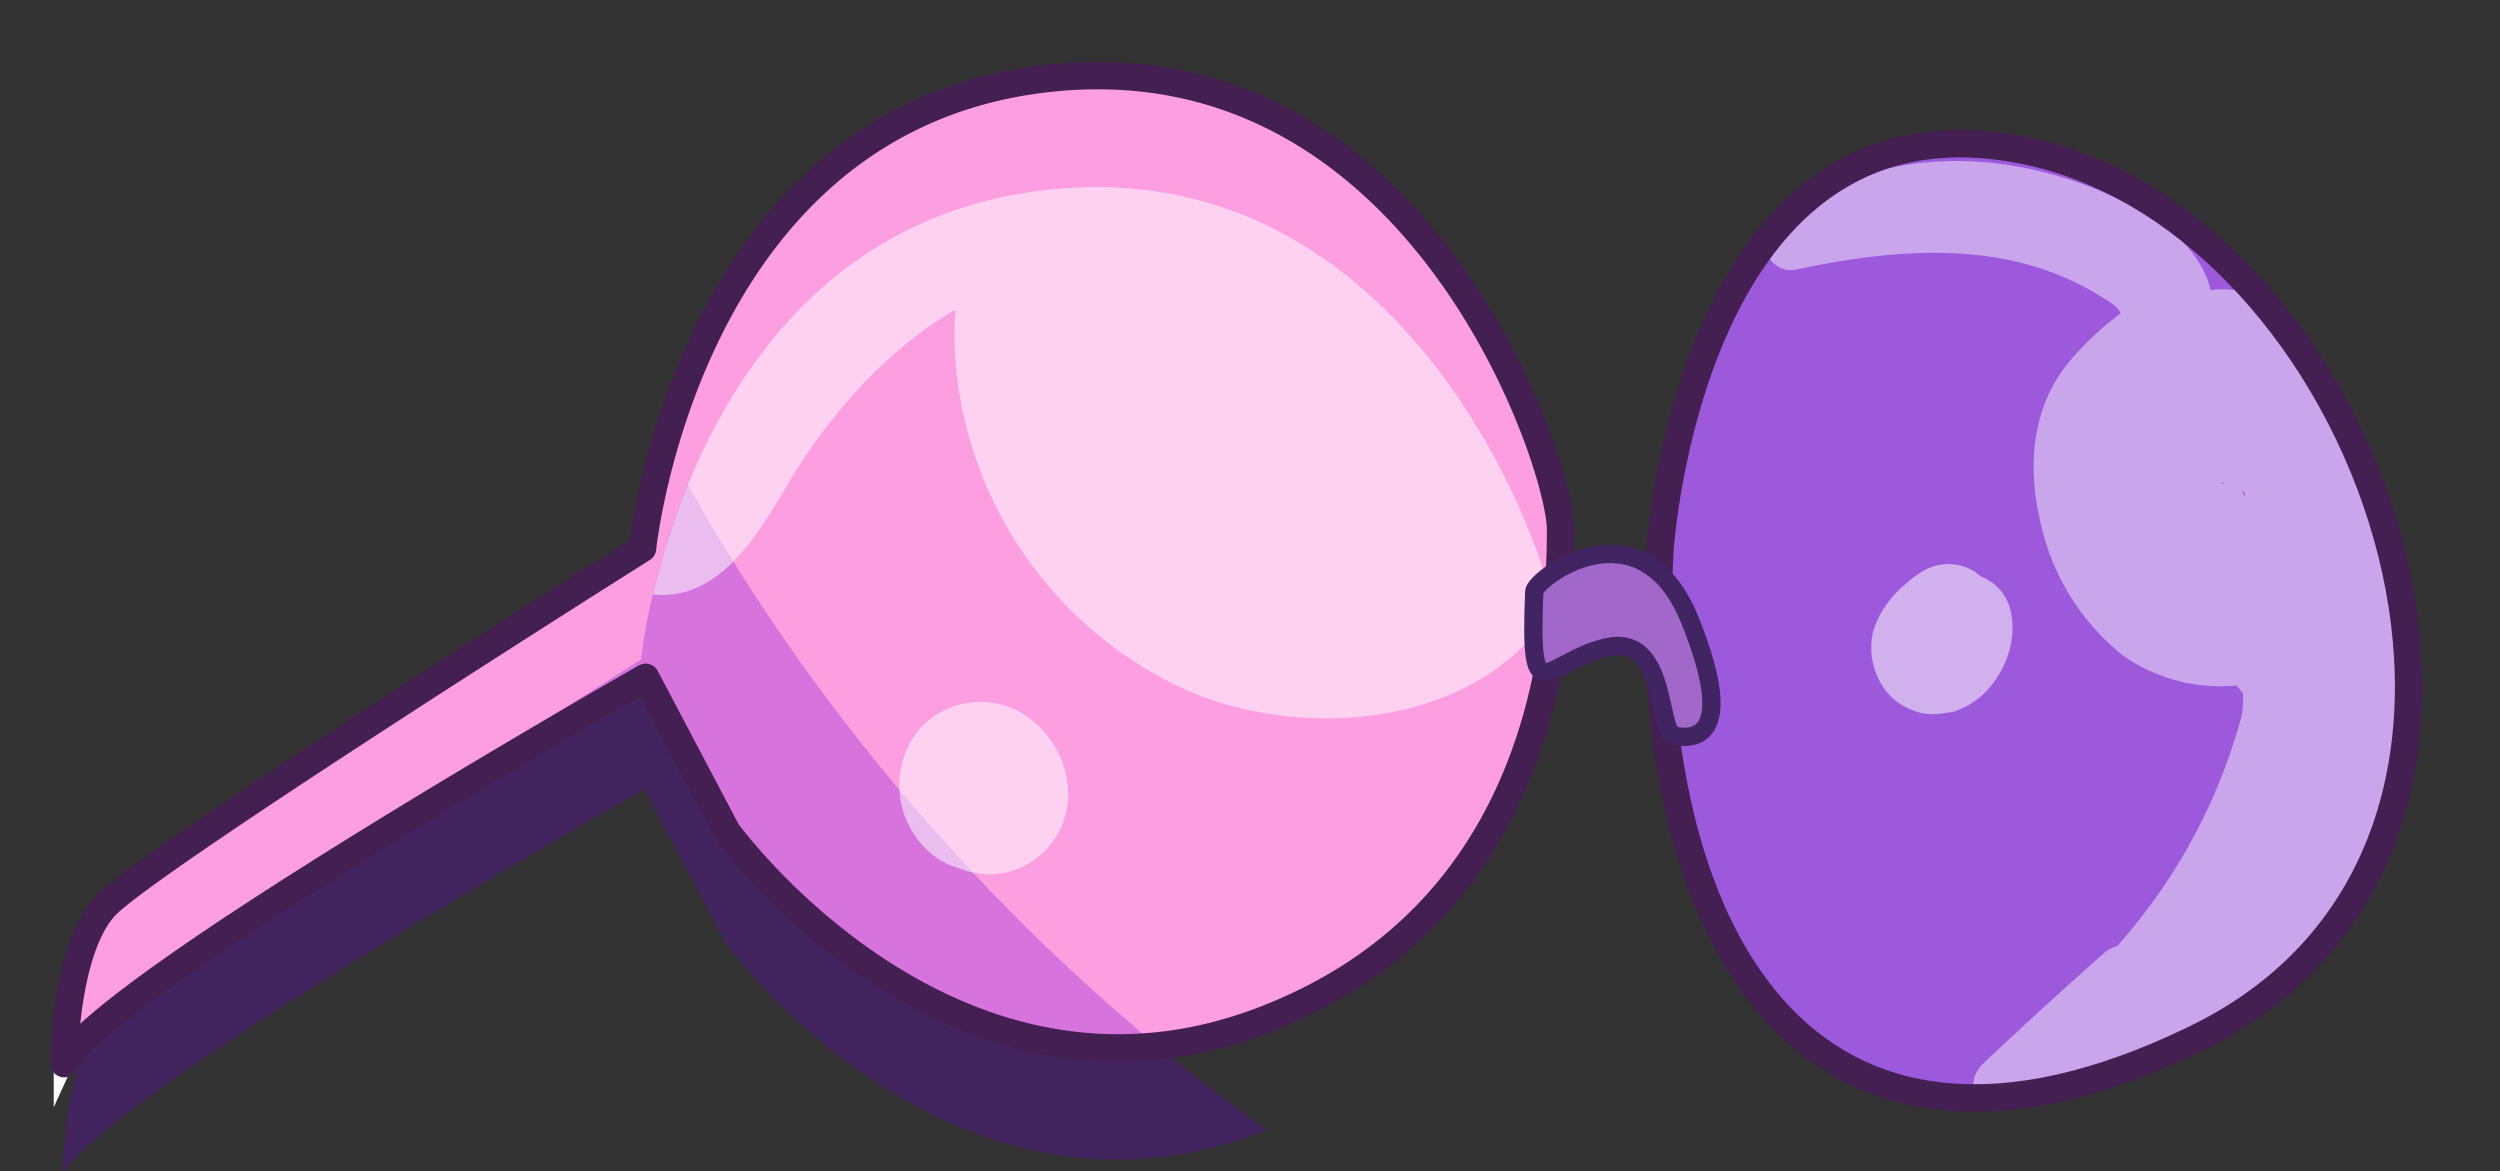 <?xml version="1.0" encoding="UTF-8" standalone="no"?>
<svg
   viewBox="0 0 136.59 64"
   version="1.1"
   id="svg53"
   sodipodi:docname="empty-spiral-glasses-half-stroke.svg"
   width="136.59"
   height="64"
   inkscape:version="1.4.2 (2aeb623e1d, 2025-05-12)"
   xmlns:inkscape="http://www.inkscape.org/namespaces/inkscape"
   xmlns:sodipodi="http://sodipodi.sourceforge.net/DTD/sodipodi-0.dtd"
   xmlns="http://www.w3.org/2000/svg"
   xmlns:svg="http://www.w3.org/2000/svg">
  <rect x="0" y="0" width="136.59" height="64" fill="#333333" stroke="none"/>
  <sodipodi:namedview
     id="namedview53"
     pagecolor="#ffffff"
     bordercolor="#000000"
     borderopacity="0.25"
     inkscape:showpageshadow="2"
     inkscape:pageopacity="0.0"
     inkscape:pagecheckerboard="0"
     inkscape:deskcolor="#d1d1d1"
     inkscape:zoom="3.8809276"
     inkscape:cx="69.055656"
     inkscape:cy="42.644444"
     inkscape:window-width="1600"
     inkscape:window-height="836"
     inkscape:window-x="0"
     inkscape:window-y="27"
     inkscape:window-maximized="1"
     inkscape:current-layer="Accesories" />
  <defs
     id="defs2">
    <style
       id="style1">.cls-1,.cls-12,.cls-17,.cls-9{fill:none;}.cls-2{fill:#38a9bf;}.cls-12,.cls-2,.cls-9{stroke:#004355;}.cls-12,.cls-13,.cls-2,.cls-24,.cls-9{stroke-miterlimit:10;}.cls-17,.cls-2,.cls-9{stroke-width:3px;}.cls-3{fill:#3bd9c6;}.cls-4{fill:#b779e7;}.cls-5{opacity:0.72;}.cls-6{fill:#329fbc;}.cls-7{opacity:0.64;}.cls-8{fill:#9d59dc;}.cls-10{fill:#fff;}.cls-11{fill:#dbbcf3;}.cls-12{stroke-width:3px;}.cls-13{fill:#fd9ee0;stroke:#fefdfe;}.cls-14{clip-path:url(#clip-path);}.cls-15{fill:#6b00d4;opacity:0.27;}.cls-16{opacity:0.52;}.cls-17{stroke:#431f52;stroke-linejoin:round;}.cls-18{fill:#9c59db;}.cls-19{clip-path:url(#clip-path-2);}.cls-20{fill:#58d4eb;}.cls-21{opacity:0.44;}.cls-22{opacity:0.53;}.cls-23{opacity:0.46;}.cls-24{fill:#a167c9;stroke:#412563;stroke-width:2px;}</style>
    <clipPath
       id="clip-path"
       transform="translate(0 4.63)">
      <path
         class="cls-1"
         d="m 98.09,27.41 c 0,0 -2.42,-23.72 -22.49,-25.7 C 55.53,-0.27 47.85,22.88 47.91,26.43 a 41.34,41.34 0 0 0 0.77,8 C 50,41 53.81,49.48 64.61,53.38 81.48,59.46 93.46,42.9 93.46,42.9 l 4.44,-8.42 c 0,0 29.88,16.94 31.77,21.09 0,0 0,-6.11 -2.21,-8.56 -2.21,-2.45 -29.37,-19.6 -29.37,-19.6 z"
         id="path1" />
    </clipPath>
    <clipPath
       id="clip-path-2"
       transform="translate(0 4.63)">
      <path
         class="cls-1"
         d="M 42.79,28 C 42.79,28 41.18,2 22.36,6.25 3.54,10.5 -8,44.16 13.48,54.65 34.96,65.14 43.87,48.73 42.79,28 Z"
         id="path2" />
    </clipPath>
  </defs>
  <g
     id="Calque_2"
     data-name="Calque 2">
    <g
       id="Accesories">
      <path
         class="cls-13"
         d="m 35.015,30.04 c 0,0 2.42,-23.72 22.49,-25.7 20.07,-1.98 27.75,21.17 27.69,24.72 a 41.34,41.34 0 0 1 -0.77,8 c -1.32,6.57 -5.13,15.05 -15.93,18.95 -16.87,6.08 -28.85,-10.48 -28.85,-10.48 l -4.44,-8.42 c 0,0 -29.88,16.94 -31.77,21.09 0,0 0,-6.11 2.21,-8.56 2.21,-2.45 29.37,-19.6 29.37,-19.6 z"
         id="path39" />
      <g
         class="cls-14"
         clip-path="url(#clip-path)"
         id="g46"
         transform="matrix(-1,0,0,1,133.105,4)">
        <path
           class="cls-15"
           d="m 54.54,58.93 c 0,0 31.91,-15.46 47.29,-54.3 15.38,-38.84 34.76,57.16 34.76,57.16 z"
           transform="translate(0,4.63)"
           id="path41" />
        <g
           class="cls-16"
           id="g45">
          <path
             class="cls-10"
             d="M 54.6,7.5 C 48.33,10.64 44.24,17 47.91,24 c 3.76,7.1 13.89,8 20.54,5 a 21.65,21.65 0 0 0 12.2,-15.9 c 1.47,-8.3 -2.27,-16.39 -11.75,-16 -7.56,0.33 -13.71,6 -16.69,12.59 -3.17,7 -2,15 6.54,17.22 C 66.45,28.96 75.1,23.44 75.5,15.27 75.94,6.18 64,-0.24 58.71,8.77 c -1.63,2.81 -0.79,7.11 2.27,8.65 -0.42,-0.21 1.82,1.23 2.25,1.49 L 60.52,16.2 c -0.54,-0.71 0.68,-7.35 3.77,-2.47 l 1,3.78 c -0.33,0.4 -0.36,0.27 -0.09,-0.37 a 14.24,14.24 0 0 1 0.54,-1.76 10.73,10.73 0 0 1 1.17,-2.06 c 0.49,-0.64 1.88,-1.31 2.21,-1.86 0.71,-1.19 1.82,2.29 -0.67,-0.53 L 66.66,7.8 c 1.24,3.36 -1.24,7.51 -4.36,8.87 -0.9,0.4 -3.22,1.19 -4.09,0.39 -1.15,-1 0.06,-4.56 0.62,-5.33 C 60.8,9 57.1,6.25 54.6,7.5 Z"
             transform="translate(0,4.63)"
             id="path42" />
          <path
             class="cls-10"
             d="m 65.54,5 c 4.33,1.72 9.21,0.5 13.61,2.41 3.95,1.69 7.31,5.07 9.75,8.59 2,2.84 3.88,7.75 7.92,7.88 a 4.66,4.66 0 0 0 4.76,-4.75 c 0.06,-3.75 -3.42,-7.95 -5.61,-10.68 a 29.54,29.54 0 0 0 -9.26,-8 c -6.89,-3.6 -15.85,-4.29 -22.14,0.9 -1.42,1.17 -0.4,3.13 1,3.68 z"
             transform="translate(0,4.63)"
             id="path43" />
          <path
             class="cls-10"
             d="M 89.19,4.21 C 83.3,-6.3 67,-4 62.28,6.17 c -1.08,2.37 0.13,6.24 3.37,5.88 a 10.08,10.08 0 0 0 4.91,-1.55 c 1.82,-1.26 2.87,-3.08 5.12,-3.67 4,-1.06 8.31,0.94 12.47,-0.07 a 1.76,1.76 0 0 0 1,-2.55 z"
             transform="translate(0,4.63)"
             id="path44" />
          <path
             class="cls-10"
             d="m 79.91,32.33 h -0.09 l 0.59,0.24 A 0.37,0.37 0 0 1 80.27,32.5 l 0.51,0.4 a 0.68,0.68 0 0 1 -0.12,-0.12 l 0.42,0.54 v -0.07 l -0.42,3.26 c 0.1,-0.07 0.19,-0.16 0.28,-0.23 l -0.55,0.42 a 2.43,2.43 0 0 1 0.52,-0.3 l -0.66,0.28 a 2.52,2.52 0 0 1 0.47,-0.13 l -0.75,0.1 a 2.49,2.49 0 0 1 0.61,0 l -0.76,-0.1 h 0.12 l -2,-2 a 0.49,0.49 0 0 1 0,0.16 l -0.1,-0.76 V 34 l 0.1,-0.76 a 0.57,0.57 0 0 1 0,0.14 l 0.3,-0.7 a 1.07,1.07 0 0 1 -0.16,0.27 L 78.56,32.33 78.39,32.5 79,32 c -0.33,0.24 -0.64,0.51 -0.95,0.77 l 0.64,-0.5 a 1.79,1.79 0 0 1 -0.38,0.22 l 0.76,-0.32 a 1.16,1.16 0 0 1 -0.32,0.08 l 0.85,-0.11 h -0.33 l 0.86,0.11 -0.23,-0.07 0.76,0.33 -0.14,-0.09 0.65,0.51 A 0.68,0.68 0 0 1 81.05,32.81 L 80.39,37.88 81.87,37.23 77,33.55 a 0.52,0.52 0 0 1 -0.06,0.16 l 0.34,-0.79 -0.09,0.14 0.51,-0.67 -0.11,0.11 0.67,-0.51 a 0.94,0.94 0 0 1 -0.22,0.12 l 0.79,-0.33 -0.24,0.07 0.89,-0.12 h -0.26 l 0.89,0.12 a 0.94,0.94 0 0 1 -0.24,-0.06 l 0.8,0.34 A 0.92,0.92 0 0 1 80.46,32 l 0.68,0.53 A 0.45,0.45 0 0 1 81.03,32.4 l 0.86,3.27 a 1.81,1.81 0 0 1 0.09,-0.31 l -0.34,0.81 a 2.69,2.69 0 0 1 0.16,-0.29 l -0.53,0.69 a 2.27,2.27 0 0 1 0.31,-0.31 l -0.69,0.53 a 2.32,2.32 0 0 1 0.38,-0.21 l -0.81,0.34 a 1.57,1.57 0 0 1 0.31,-0.08 l -0.91,0.12 H 80 l -1.72,-0.47 h 0.07 L 77.66,36 a 1.21,1.21 0 0 1 0.16,0.16 l -0.53,-0.69 a 1.14,1.14 0 0 1 0.1,0.19 l -0.34,-0.82 a 1.66,1.66 0 0 1 0.06,0.21 L 77,34.14 a 1.5,1.5 0 0 1 0,0.3 l 0.13,-0.91 a 1.58,1.58 0 0 1 -0.11,0.37 l 0.35,-0.82 a 1.51,1.51 0 0 1 -0.2,0.35 l 0.54,-0.69 a 2.37,2.37 0 0 1 -0.27,0.28 l 0.69,-0.54 a 1,1 0 0 1 -0.25,0.16 L 78.7,32.3 a 1.28,1.28 0 0 1 -0.28,0.07 l 0.92,-0.12 h -0.07 l 0.91,0.13 -0.2,-0.06 0.83,0.35 a 1,1 0 0 1 -0.2,-0.13 l 0.71,0.55 -0.13,-0.09 0.56,0.72 a 0.76,0.76 0 0 1 -0.12,-0.19 l 0.36,0.86 a 1.46,1.46 0 0 1 0,-0.2 l 0.12,1 a 2.17,2.17 0 0 1 0,-0.44 l -0.13,1 a 1.58,1.58 0 0 1 0.11,-0.37 l -0.37,0.87 a 2.33,2.33 0 0 1 0.2,-0.34 l -0.57,0.75 a 2.37,2.37 0 0 1 0.27,-0.28 l -0.75,0.58 a 1.74,1.74 0 0 1 0.26,-0.15 l -0.89,0.37 0.21,-0.06 -1,0.13 h 0.22 l -1,-0.14 a 1.66,1.66 0 0 1 0.21,0.06 L 78,36.7 78.14,36.77 76.8,35.43 a 1.28,1.28 0 0 1 0.15,0.25 l -0.38,-0.9 a 2.86,2.86 0 0 1 0.07,0.28 l -0.14,-1 a 1.41,1.41 0 0 1 0,0.29 l 0.13,-1 a 1.29,1.29 0 0 1 -0.08,0.28 l 0.38,-0.9 a 1.23,1.23 0 0 1 -0.14,0.25 l 0.59,-0.77 a 1,1 0 0 1 -0.2,0.2 l 0.77,-0.59 a 1,1 0 0 1 -0.17,0.1 l 2.93,-0.39 h -0.09 l 0.91,0.39 a 6.6,6.6 0 0 0 -1.21,-0.55 l 0.89,0.37 -0.21,-0.1 0.74,0.57 -0.06,-0.06 a 3.67,3.67 0 0 0 -1.58,-0.92 3.6,3.6 0 0 0 -1.9,0 3.69,3.69 0 0 0 -2.5,2.5 4,4 0 0 0 1.8,4.67 4.12,4.12 0 0 0 5.08,-0.72 A 4.88,4.88 0 0 0 83,31.35 4.49,4.49 0 0 0 76.4,31 a 5.24,5.24 0 0 0 -1.66,3.82 4.39,4.39 0 0 0 4.26,4.33 4.79,4.79 0 0 0 4,-2.26 4.6,4.6 0 0 0 0.23,-4.68 4.16,4.16 0 0 0 -2.39,-1.95 4.45,4.45 0 0 0 -4,1.14 4.61,4.61 0 0 0 -1.43,2.39 3.56,3.56 0 0 0 0.9,3.44 4.17,4.17 0 0 0 1.76,1 4.41,4.41 0 0 0 3.3,-0.41 4.08,4.08 0 0 0 2,-2.54 3.31,3.31 0 0 0 -4.83,-3.72 l -1.42,0.76 a 3.12,3.12 0 0 0 -1.54,2.36 3.06,3.06 0 0 0 0.89,2.71 4.28,4.28 0 0 0 2.87,1.18 4.57,4.57 0 0 0 2.36,-0.69 4.13,4.13 0 0 0 1.87,-2.39 4.21,4.21 0 0 0 -0.36,-2.94 l 0.29,0.69 a 5,5 0 0 0 -0.38,-0.92 2.85,2.85 0 0 0 -2.47,-1.42 5.08,5.08 0 0 0 -2.48,0.6 4.16,4.16 0 0 0 -1.79,1.71 2.69,2.69 0 0 0 2.33,4.05 3.29,3.29 0 0 0 2.29,-0.89 2.44,2.44 0 0 0 -1.06,-4 z"
             transform="translate(0,4.63)"
             id="path45" />
        </g>
      </g>
      <path
         class="cls-17"
         d="m 35.105,29.96 c 0,0 2.4,-23.73 22.47,-25.71 20.07,-1.98 27.75,21.18 27.69,24.73 a 41.31,41.31 0 0 1 -0.77,8 c -1.34,6.54 -5.13,15 -15.93,18.93 -16.87,6.09 -28.85,-10.48 -28.85,-10.48 l -4.44,-8.42 c 0,0 -29.88,17 -31.77,21.1 0,0 0,-6.12 2.21,-8.57 2.21,-2.45 29.39,-19.58 29.39,-19.58 z"
         id="path46"
         style="stroke-width:1.5;stroke-dasharray:none" />
      <path
         class="cls-18"
         d="m 90.835,30.63 c 0,0 1.61,-26.09 20.44,-21.79 18.83,4.3 30.38,37.91 8.83,48.4 C 98.555,67.73 89.755,51.33 90.835,30.63 Z"
         id="path47" />
      <g
         class="cls-19"
         clip-path="url(#clip-path-2)"
         id="g52"
         transform="matrix(-1,0,0,1,133.105,-2)">
        <g
           class="cls-21"
           id="g49">
          <path
             class="cls-18"
             d="m 36.07,13 c -0.48,2 -0.65,4 -1,5.94 a 53.3,53.3 0 0 1 -1.4,6 69.12,69.12 0 0 1 -4.4,11.17 A 76.15,76.15 0 0 1 23.6,46 c -1.84,2.63 -4.18,5 -7.3,6 a 2.524,2.524 0 0 0 0.7,5 c 3.73,0.36 8,0.51 11.2,-1.73 3.4,-2.36 5,-6.84 6.43,-10.53 3.19,-8 4.8,-16.49 6.34,-24.94 H 36.2 c 2,6.73 2.12,14.18 -0.66,20.72 A 29.73,29.73 0 0 1 24.45,53.76 c -2.49,1.62 -0.95,5.69 2.06,4.88 a 21.6,21.6 0 0 0 11.87,-8.27 c 2.71,-3.73 4.89,-9.32 3.43,-13.89 -0.6,-1.91 -3.94,-2.33 -4.3,0 a 50.37,50.37 0 0 1 -0.95,5.86 16.67,16.67 0 0 1 -2.47,5.11 14.79,14.79 0 0 1 -9,6 l 2.06,4.88 a 31.54,31.54 0 0 0 13.56,-16 c 3,-7.66 2.42,-16.05 0.23,-23.84 -0.62,-2.22 -4.25,-2.46 -4.74,0 -1.52,7.67 -3,15.42 -5.65,22.81 -0.63,1.77 -1.33,3.52 -2.13,5.23 -0.69,1.5 -1.39,3.28 -2.68,4.37 -2.32,2 -6,1.39 -8.77,1.09 l 0.66,4.92 c 8,-2.44 12.31,-11 15.75,-18 a 63.27,63.27 0 0 0 4.83,-12.6 c 1.06,-4.19 1.93,-9.19 0.6,-13.39 a 1.43,1.43 0 0 0 -2.74,0 z"
             transform="translate(0,4.63)"
             id="path49" />
        </g>
        <g
           class="cls-22"
           id="g50">
          <path
             class="cls-10"
             d="m 27.29,32.32 c -0.1,-0.2 -0.2,-0.4 -0.29,-0.61 l 0.12,0.28 A 1.75,1.75 0 0 1 27,31.67 V 32 a 1.22,1.22 0 0 1 0,-0.27 l -0.05,0.38 a 4.5,4.5 0 0 0 0.07,-0.63 c 0,-0.1 0,-0.2 0,-0.3 v 0.41 a 1.34,1.34 0 0 1 0.07,-0.27 l -0.16,0.39 a 1.25,1.25 0 0 1 0.22,-0.37 l -0.27,0.34 a 1.34,1.34 0 0 1 0.21,-0.2 l -0.36,0.28 a 1.06,1.06 0 0 1 0.2,-0.12 l -0.42,0.18 a 0.83,0.83 0 0 1 0.21,-0.06 l -0.48,0.07 h 0.18 L 26,31.76 l 0.21,0.06 -0.45,-0.18 0.2,0.11 -0.38,-0.29 a 2.16,2.16 0 0 1 0.36,0.38 l -0.31,-0.4 a 6.58,6.58 0 0 1 0.81,1.28 l -0.21,-0.51 a 1.8,1.8 0 0 1 0.1,0.4 L 26.2,32 a 1.6,1.6 0 0 1 0,0.38 l 0.08,-0.61 a 1.56,1.56 0 0 1 -0.1,0.37 l 0.24,-0.57 a 1.38,1.38 0 0 1 -0.17,0.29 l 0.38,-0.49 a 2.39,2.39 0 0 1 -0.22,0.23 l 0.5,-0.39 -0.58,0.45 0.51,-0.4 -0.2,0.11 0.62,-0.26 a 0.79,0.79 0 0 1 -0.22,0.06 l 0.7,-0.09 a 2.29,2.29 0 0 1 -0.37,0 l 0.7,0.09 a 1.57,1.57 0 0 1 -0.29,-0.08 l 0.63,0.27 a 2,2 0 0 1 -0.37,-0.22 l 0.54,0.41 a 1.85,1.85 0 0 1 -0.39,-0.4 l 0.41,0.54 A 2.6,2.6 0 0 1 28.32,31.2 l 0.28,0.65 a 2.23,2.23 0 0 1 -0.16,-0.6 l 0.09,0.71 a 3.1,3.1 0 0 1 0,-0.61 l -2,2.6 a 1.27,1.27 0 0 1 0.38,-0.11 l -0.71,0.1 c 0.15,0 0.31,0 0.46,0 h 0.21 a 2.5,2.5 0 0 0 1.83,-0.78 l -2.24,0.6 h 0.05 l 0.6,0.08 0.61,-0.08 A 2.26,2.26 0 0 0 29,33 a 1.2,1.2 0 0 0 0.29,-0.5 1.17,1.17 0 0 0 0.15,-0.58 1,1 0 0 0 0,-0.6 1.61,1.61 0 0 0 -0.27,-0.85 v -0.05 l 0.23,1.78 v -0.06 a 2.5,2.5 0 0 0 -0.65,-2.45 4.48,4.48 0 0 0 -0.73,-0.57 2.44,2.44 0 0 0 -0.41,-0.18 2,2 0 0 0 -0.46,-0.16 4.33,4.33 0 0 0 -2,0 2.65,2.65 0 0 0 -1.88,1.88 4.48,4.48 0 0 0 0.16,2.59 5.35,5.35 0 0 0 0.54,1.1 5.12,5.12 0 0 0 0.83,1 4.56,4.56 0 0 0 1.66,0.94 h 0.18 a 4.79,4.79 0 0 0 0.76,0.1 2.86,2.86 0 0 0 1.29,-0.25 3.32,3.32 0 0 0 1.16,-0.77 3.72,3.72 0 0 0 0.85,-1.51 3.67,3.67 0 0 0 0,-2.2 5.56,5.56 0 0 0 -1.29,-2 6.2,6.2 0 0 0 -0.46,-0.42 5.61,5.61 0 0 0 -0.92,-0.68 2.73,2.73 0 0 0 -2.75,0 2.84,2.84 0 0 0 -1.31,2.31 2.7,2.7 0 0 0 0.3,1.33 2.14,2.14 0 0 0 0.65,0.72 l 0.28,0.2 -0.25,-0.2 a 6.52,6.52 0 0 0 1,0.81 1,1 0 0 0 1.23,-0.15 1,1 0 0 0 0.16,-1.23 z"
             transform="translate(0,4.63)"
             id="path50" />
        </g>
        <g
           class="cls-23"
           id="g51">
          <path
             class="cls-10"
             d="M 36.26,9.81 C 32.88,6.67 28.1,5.72 23.6,6.35 a 21.22,21.22 0 0 0 -6.23,1.9 c -2.08,1 -4.35,2.45 -5,4.79 -0.65,2.34 0.5,4.35 2.15,5.87 1.28,1.19 2.46,2 2.35,3.95 a 8.42,8.42 0 0 1 -2.08,4.8 5.9,5.9 0 0 1 -1.52,1.17 3.61,3.61 0 0 1 -0.8,0.22 c -0.2,0 -1.22,0 -1,0 a 3.57,3.57 0 0 1 -2,-0.81 4.49,4.49 0 0 1 -0.84,-1.16 3.78,3.78 0 0 1 0.6,-3.74 4.91,4.91 0 0 1 0.93,-0.73 c 0.3,-0.17 0.24,0.22 0,-0.1 0.14,0.17 0.22,0.36 0.19,0.26 0.08,0.28 0.45,1.53 0.1,1.67 -0.11,0 0.28,-0.45 0.39,-0.53 -1.06,0.74 1.08,-0.36 0.89,-0.15 -0.19,0.21 -0.44,-0.47 -0.22,-0.05 0.22,0.42 -0.06,-0.31 -0.07,-0.43 a 5.63,5.63 0 0 1 0.05,-1.23 14.72,14.72 0 0 1 0.3,-1.47 4,4 0 0 1 0.33,-1 c 0.18,-0.36 0.26,-0.62 0.43,-0.65 0.17,-0.03 -1.27,0.6 -1.1,0.2 0,0 1,1.48 1.07,1.58 a 5.77,5.77 0 0 1 0,4.21 6,6 0 0 1 -2.52,2.89 c -2,1.34 -4,2.65 -5,4.95 -1.23,2.84 -0.27,5.88 0.81,8.61 a 35.59,35.59 0 0 0 8.79,13.12 l 2.82,-4.84 c -3.93,-1.6 -7,-5.21 -9,-9.1 A 21.24,21.24 0 0 1 6.59,34.63 24.27,24.27 0 0 1 6.42,31.22 13.47,13.47 0 0 1 6.7,27.8 H 2.09 c 0.88,6.49 2,12.87 5.44,18.56 3,4.91 7.37,9.54 12.94,11.35 1.42,0.46 2.71,-1.59 1.51,-2.59 a 25.22,25.22 0 0 1 -4.24,-4.46 l -2.69,2.07 a 37.6,37.6 0 0 0 7.51,5.59 c 1.76,1 3.71,-1.4 2.19,-2.84 q -3.24,-3.07 -6.56,-6 c -1.69,-1.5 -4.14,0.9 -2.5,2.5 Q 18.9,55 22.19,58 l 2.2,-2.84 a 33.83,33.83 0 0 1 -6.92,-4.89 1.711,1.711 0 0 0 -2.42,2.42 25.35,25.35 0 0 0 5.05,4.82 L 22,55.12 c -1,-0.89 -2,-1.7 -3,-2.58 -1,-0.88 -1.89,-1.92 -2.81,-2.88 a 31.82,31.82 0 0 1 -4.63,-6.08 c -3,-5.21 -4,-11.17 -4.82,-17 -0.35,-2.42 -4.06,-2.13 -4.61,0 a 30.93,30.93 0 0 0 -1,4.35 A 16.58,16.58 0 0 0 1,34.8 26.88,26.88 0 0 0 3.35,43.32 24.13,24.13 0 0 0 15.18,54.94 2.94,2.94 0 0 0 18.92,54.2 2.91,2.91 0 0 0 18.69,50.39 31,31 0 0 1 10.76,36.94 4.12,4.12 0 0 1 10.56,35.39 c 0.08,-0.76 -0.07,0.07 0.12,-0.27 0.19,-0.34 -0.46,0.45 0.17,-0.23 a 10.8,10.8 0 0 1 2.22,-1.75 12.75,12.75 0 0 0 5,-6 12.32,12.32 0 0 0 0.3,-7.43 C 17.67,17.07 15.8,14.1 13.01,13.36 6.54,11.65 3.83,22.25 6.17,26.54 A 5.79,5.79 0 0 0 13.81,29 c 2.64,-1.46 3,-5.19 2.16,-7.79 a 6,6 0 0 0 -7,-4.32 8.63,8.63 0 0 0 -5.9,5.6 A 9.13,9.13 0 0 0 9.59,34.6 9.27,9.27 0 0 0 17.11,33.19 12.74,12.74 0 0 0 21.6,26 c 0.75,-3.06 0.53,-6.39 -1.56,-8.88 a 16.51,16.51 0 0 0 -2.61,-2.49 c -0.2,-0.14 -0.19,-0.14 -0.19,-0.11 0.12,-0.46 1,-0.89 1.33,-1.1 5,-3 10.91,-2.48 16.37,-1.33 a 1.37,1.37 0 0 0 1.32,-2.27 z"
             transform="translate(0,4.63)"
             id="path51"
             style="display:inline" />
        </g>
      </g>
      <path
         class="cls-17"
         d="m 90.685,30.11 c 0,0 1.61,-26.09 20.42,-21.78 18.81,4.31 30.4,37.91 8.89,48.4 C 98.485,67.22 89.605,50.81 90.685,30.11 Z"
         id="path52"
         style="stroke-width:1.5;stroke-dasharray:none" />
      <path
         class="cls-24"
         d="m 83.825,32.33 c 0,-0.71 5.84,-5.09 8.52,1.59 2.68,6.68 0,6.47 -0.89,6.27 -0.89,-0.2 -0.36,-5.62 -3.7,-4.82 -3.34,0.8 -4.21,3.83 -3.93,-3.04 z"
         id="path53"
         style="stroke-width:1;stroke-dasharray:none" />
    </g>
  </g>
</svg>
